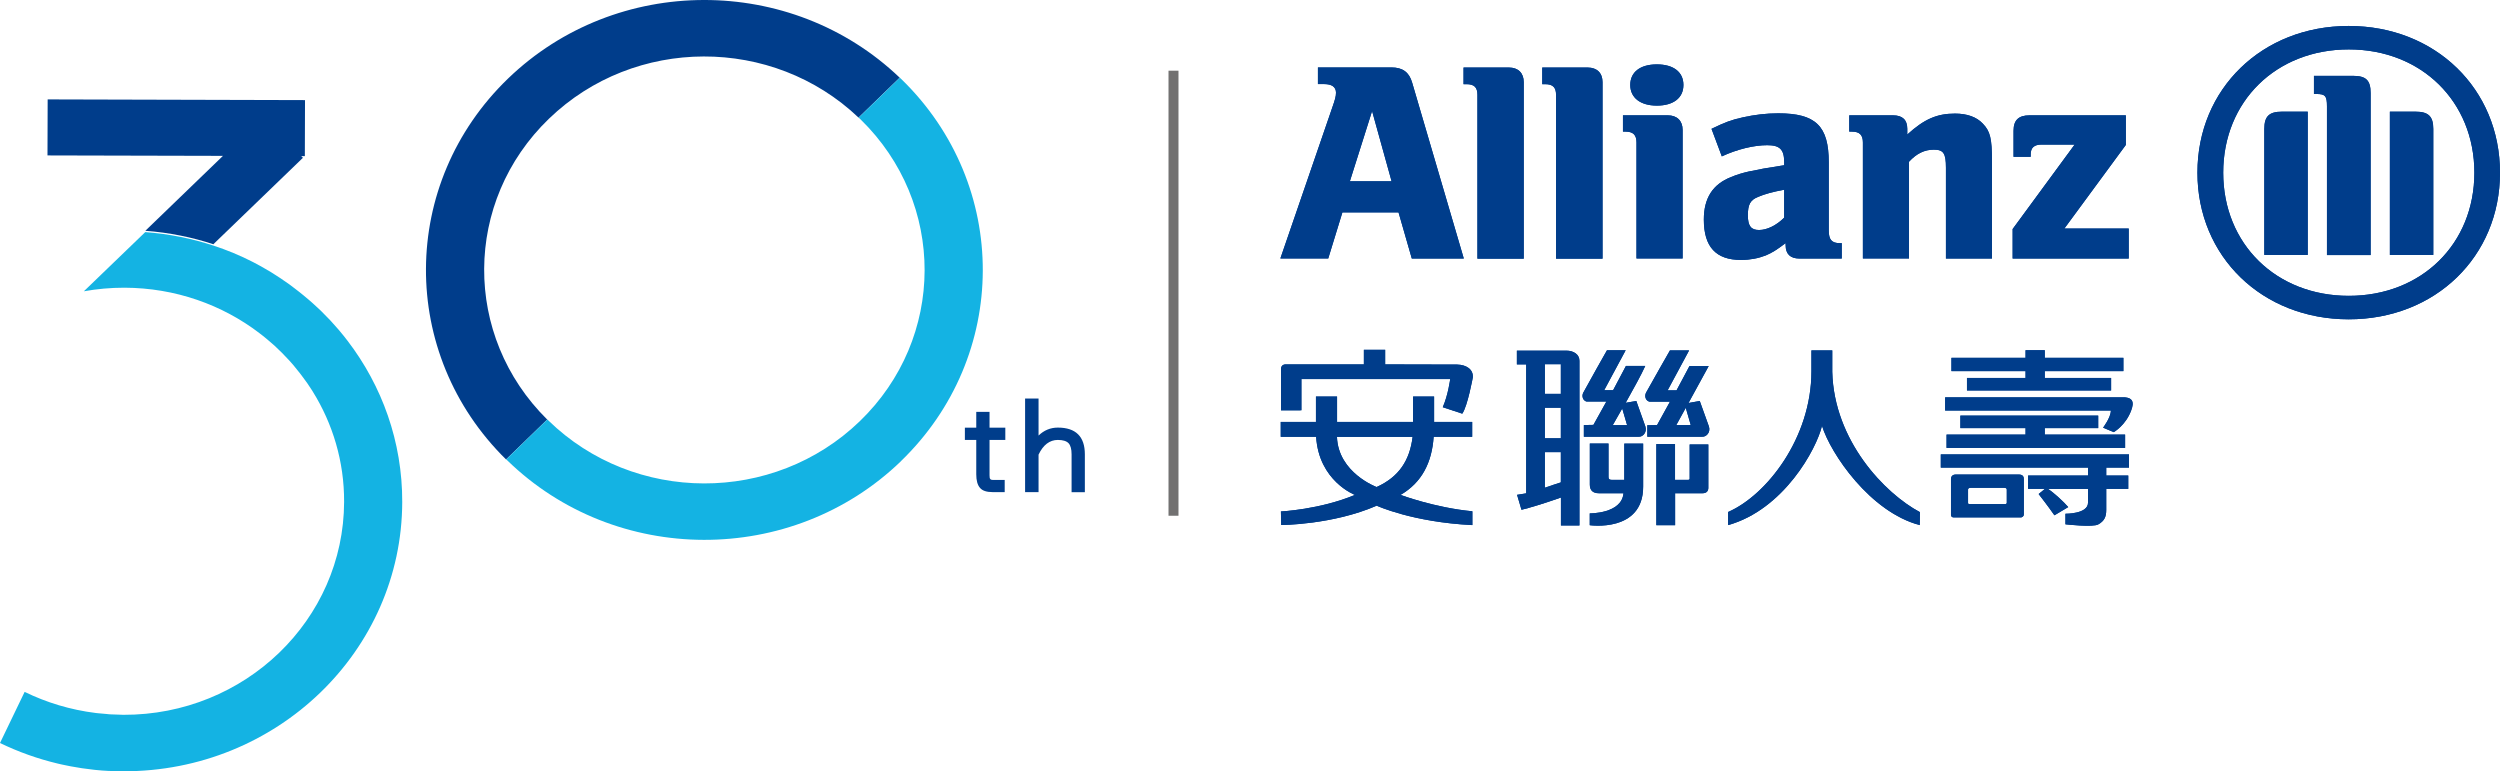 <svg width="188" height="58" viewBox="0 0 188 58" fill="none" xmlns="http://www.w3.org/2000/svg">
<path d="M58.1 41.332L58.053 41.253C58.066 41.279 58.087 41.305 58.1 41.332Z" fill="#797E83"/>
<path opacity="0.75" d="M19.082 19.746C19.272 19.845 19.462 19.943 19.645 20.049C19.455 19.943 19.272 19.845 19.082 19.746Z" fill="#EC680C"/>
<path opacity="0.75" d="M16.075 18.488C17.059 18.811 18.009 19.213 18.926 19.667C18.016 19.206 17.059 18.811 16.075 18.488Z" fill="#EC680C"/>
<path opacity="0.75" d="M19.862 20.174C20.039 20.273 20.215 20.378 20.392 20.483C20.215 20.378 20.039 20.279 19.862 20.174Z" fill="#EC680C"/>
<path opacity="0.75" d="M20.609 20.615C20.908 20.799 21.206 20.997 21.491 21.201C21.2 20.997 20.908 20.806 20.609 20.615Z" fill="#EC680C"/>
<path d="M21.491 21.201C21.587 21.267 21.688 21.332 21.783 21.405C21.688 21.339 21.593 21.273 21.491 21.201Z" fill="#003D8B"/>
<path d="M19.645 20.049C19.72 20.088 19.794 20.128 19.862 20.174C19.788 20.134 19.713 20.088 19.645 20.049Z" fill="#003D8B"/>
<path d="M16.041 18.37L22.781 11.866L22.652 11.741H22.924L22.937 7.528L3.584 7.475L3.571 11.688L16.767 11.721L10.929 17.356C12.714 17.488 14.445 17.837 16.075 18.377C16.061 18.377 16.047 18.37 16.041 18.363V18.37Z" fill="#003D8B"/>
<path d="M30.248 37.764C30.262 33.215 28.728 29.015 26.135 25.625C26.121 25.605 26.101 25.585 26.087 25.565C25.918 25.341 25.741 25.124 25.558 24.907C25.517 24.861 25.483 24.815 25.442 24.769C25.273 24.571 25.096 24.374 24.92 24.183C24.886 24.143 24.845 24.104 24.811 24.064C24.601 23.84 24.383 23.617 24.159 23.399C24.132 23.373 24.112 23.353 24.085 23.327C23.895 23.143 23.704 22.965 23.508 22.794C23.419 22.715 23.331 22.636 23.243 22.563C23.107 22.445 22.971 22.333 22.836 22.221C22.727 22.136 22.618 22.043 22.51 21.958C22.388 21.866 22.265 21.767 22.143 21.675C22.021 21.582 21.899 21.49 21.777 21.398C21.682 21.332 21.587 21.267 21.485 21.194C21.193 20.99 20.901 20.799 20.602 20.608C20.528 20.562 20.46 20.516 20.385 20.47C20.209 20.365 20.032 20.266 19.856 20.161C19.781 20.121 19.706 20.075 19.638 20.035C19.448 19.93 19.265 19.831 19.075 19.733C19.021 19.706 18.973 19.68 18.919 19.654C18.009 19.193 17.052 18.798 16.068 18.475C14.432 17.936 12.708 17.587 10.922 17.455L6.306 21.905C7.297 21.727 8.309 21.635 9.354 21.635C13.19 21.648 16.713 22.919 19.509 25.052C19.509 25.052 19.523 25.058 19.523 25.065C19.699 25.197 19.876 25.335 20.046 25.48C20.059 25.493 20.08 25.506 20.093 25.519C20.256 25.657 20.419 25.796 20.575 25.934C20.596 25.947 20.609 25.967 20.629 25.98C21.023 26.342 21.396 26.717 21.756 27.112C21.865 27.231 21.974 27.349 22.075 27.474C22.123 27.534 22.17 27.593 22.218 27.652C22.333 27.79 22.449 27.929 22.557 28.073C22.598 28.126 22.632 28.172 22.673 28.225C22.795 28.383 22.91 28.541 23.026 28.705C23.053 28.745 23.08 28.784 23.107 28.817C23.229 29.002 23.352 29.186 23.474 29.37C23.487 29.39 23.501 29.41 23.514 29.436C25.021 31.859 25.89 34.703 25.877 37.744C25.85 46.611 18.423 53.78 9.28 53.754C9.164 53.754 9.056 53.747 8.94 53.741C8.743 53.741 8.553 53.734 8.356 53.721C8.254 53.721 8.153 53.708 8.044 53.695C7.82 53.681 7.596 53.662 7.372 53.635C7.311 53.629 7.25 53.622 7.196 53.616C5.295 53.379 3.496 52.832 1.853 52.029L0 55.874C1.371 56.538 2.824 57.059 4.344 57.421C4.446 57.447 4.548 57.467 4.657 57.493C4.867 57.539 5.084 57.585 5.302 57.625C5.492 57.658 5.682 57.697 5.879 57.723C5.974 57.737 6.062 57.756 6.157 57.77C6.442 57.809 6.734 57.849 7.026 57.881C7.087 57.881 7.141 57.895 7.202 57.901C7.521 57.934 7.847 57.96 8.166 57.974C8.18 57.974 8.193 57.974 8.207 57.974C8.553 57.993 8.906 58 9.259 58C20.82 58.033 30.221 48.961 30.248 37.751V37.764Z" fill="#14B3E3"/>
<path d="M41.293 8.917C47.728 2.709 58.1 2.696 64.563 8.844L67.658 5.842C59.492 -1.965 46.35 -1.952 38.204 5.908C30.031 13.795 29.97 26.599 38.055 34.551L41.15 31.549C34.783 25.256 34.83 15.151 41.286 8.923L41.293 8.917Z" fill="#003D8B"/>
<path d="M67.733 34.696C75.933 26.79 75.967 13.933 67.814 5.981C67.767 5.935 67.713 5.889 67.665 5.842L64.57 8.844C64.617 8.89 64.665 8.93 64.712 8.976C71.161 15.263 71.134 25.427 64.651 31.681C58.168 37.935 47.687 37.908 41.239 31.622C41.211 31.595 41.191 31.569 41.164 31.543L38.068 34.544C38.068 34.544 38.109 34.591 38.136 34.61C46.289 42.563 59.546 42.596 67.746 34.689L67.733 34.696Z" fill="#14B3E3"/>
<path d="M104.641 13.63H101.511L103.181 8.351L104.647 13.63H104.641ZM99.882 19.443L100.948 15.974H105.17L106.168 19.443H110.078L106.195 6.218C105.971 5.434 105.482 5.072 104.641 5.072H99.108V6.323H99.576C100.154 6.323 100.466 6.54 100.466 6.968C100.466 7.251 100.398 7.488 100.174 8.127L96.284 19.436H99.889L99.882 19.443Z" fill="#003D8B"/>
<path d="M114.585 19.443V6.178C114.585 5.487 114.164 5.079 113.479 5.079H110.058V6.33H110.282C110.859 6.33 111.103 6.567 111.103 7.133V19.45H114.592L114.585 19.443Z" fill="#003D8B"/>
<path d="M120.511 19.443V6.178C120.511 5.487 120.091 5.079 119.398 5.079H115.977V6.33H116.194C116.771 6.33 117.015 6.567 117.015 7.133V19.45H120.505L120.511 19.443Z" fill="#003D8B"/>
<path d="M126.594 6.389C126.594 5.428 125.861 4.842 124.598 4.842C123.335 4.842 122.595 5.428 122.595 6.389C122.595 7.35 123.356 7.942 124.598 7.942C125.84 7.942 126.594 7.363 126.594 6.389ZM126.533 19.443V9.773C126.533 9.081 126.112 8.673 125.419 8.673H122.046V9.898H122.242C122.819 9.898 123.064 10.154 123.064 10.714V19.436H126.533V19.443Z" fill="#003D8B"/>
<path d="M134.169 14.275V16.369C133.592 16.948 132.88 17.297 132.282 17.297C131.685 17.297 131.44 17.001 131.44 16.191C131.44 15.381 131.617 15.032 132.235 14.795C132.703 14.598 133.3 14.427 134.169 14.269M129.479 11.761C130.633 11.221 131.902 10.918 132.9 10.918C133.837 10.918 134.169 11.241 134.169 12.182V12.425C132.751 12.643 132.303 12.728 131.502 12.899C131.04 13.005 130.612 13.13 130.191 13.308C128.793 13.854 128.128 14.901 128.128 16.514C128.128 18.561 129.037 19.548 130.925 19.548C131.61 19.548 132.235 19.423 132.791 19.206C133.28 18.995 133.565 18.818 134.278 18.284V18.436C134.278 19.101 134.631 19.443 135.323 19.443H138.5V18.284H138.344C137.747 18.284 137.523 18.021 137.523 17.337V12.208C137.523 9.476 136.545 8.522 133.721 8.522C132.812 8.522 131.922 8.634 131.06 8.825C130.191 9.016 129.743 9.187 128.705 9.687L129.479 11.754V11.761Z" fill="#003D8B"/>
<path d="M143.557 19.443V12.162C144.134 11.537 144.732 11.254 145.424 11.254C146.157 11.254 146.334 11.537 146.334 12.616V19.443H149.796V12.123C149.796 10.418 149.667 9.878 149.11 9.299C148.642 8.798 147.929 8.542 147.019 8.542C145.662 8.542 144.711 8.95 143.428 10.115V9.687C143.428 9.015 143.069 8.673 142.356 8.673H139.064V9.898H139.267C139.844 9.898 140.089 10.154 140.089 10.714V19.436H143.551L143.557 19.443Z" fill="#003D8B"/>
<path d="M160.08 17.185H155.24L159.863 10.898V8.673H152.62C151.798 8.673 151.418 9.035 151.418 9.838V11.793H152.708V11.603C152.708 11.109 152.973 10.872 153.523 10.872H156.014L151.35 17.224V19.443H160.08V17.185Z" fill="#003D8B"/>
<path d="M178.272 19.173V7.001C178.272 6.033 177.919 5.704 176.949 5.704H174.009V7.067H174.186C174.858 7.067 174.987 7.212 174.987 7.995V19.18H178.272V19.173ZM179.718 19.173H182.984V9.694C182.984 8.739 182.603 8.397 181.646 8.397H179.718V19.173ZM173.541 19.173V8.397H171.606C170.649 8.397 170.276 8.739 170.276 9.694V19.173H173.541ZM186.072 12.985C186.072 18.35 182.094 22.247 176.63 22.247C171.165 22.247 167.187 18.35 167.187 12.985C167.187 7.62 171.165 3.716 176.63 3.716C182.094 3.716 186.072 7.64 186.072 12.985ZM188 12.985C188 6.679 183.133 1.952 176.623 1.952C170.113 1.952 165.246 6.679 165.246 12.985C165.246 19.292 170.113 24.012 176.623 24.012C183.133 24.012 188 19.298 188 12.985Z" fill="#003D8B"/>
<path d="M119.296 30.193H120.803L119.826 31.951L119.106 31.964V32.84H123.234C123.519 32.866 123.872 32.53 123.736 32.083L123.05 30.154L122.249 30.292C122.806 29.298 123.451 28.133 123.722 27.52H122.27L121.306 29.344H120.634L122.249 26.342H120.844C120.844 26.342 119.486 28.738 119.066 29.522C118.923 29.785 119.032 30.127 119.317 30.2M121.991 30.72L122.358 31.971H121.279C121.279 31.971 121.591 31.437 121.991 30.72Z" fill="#003D8B"/>
<path d="M123.878 31.964V32.84H128.006C128.291 32.866 128.651 32.53 128.515 32.083L127.822 30.154L126.974 30.305L128.494 27.527H127.049L126.078 29.351H125.406L127.021 26.349H125.582C125.582 26.349 124.211 28.745 123.783 29.528C123.648 29.792 123.749 30.134 124.041 30.206H125.582L124.612 31.964L123.878 31.977V31.964ZM126.77 30.667L127.144 31.964H126.057L126.77 30.667Z" fill="#003D8B"/>
<path d="M119.548 38.606V39.495C119.548 39.495 123.566 40.074 123.566 36.598V33.36H122.147V36.085H121.19C121.109 36.085 121.041 36.065 121.007 36.032C120.973 35.999 120.959 35.94 120.959 35.868V33.353H119.554V36.441C119.554 36.651 119.609 36.809 119.717 36.921C119.833 37.033 120.002 37.092 120.233 37.092H122.086C121.957 38.639 119.554 38.606 119.554 38.606" fill="#003D8B"/>
<path d="M125.969 39.495V37.092H128.033C128.304 37.092 128.454 36.954 128.467 36.71V33.425H127.062V35.999C127.062 36.045 127.035 36.085 126.947 36.085H125.962V33.392H124.557V39.495H125.962H125.969Z" fill="#003D8B"/>
<path d="M114.769 27.389V37.099L114.083 37.211L114.416 38.336C115.02 38.191 116.052 37.882 117.382 37.415V39.515H118.774V27.132C118.774 26.665 118.353 26.368 117.783 26.368H114.069V27.402H114.775L114.769 27.389ZM116.174 27.389H117.375V29.62H116.174V27.389ZM116.174 30.66H117.375V32.958H116.174V30.66ZM116.174 33.998H117.375V36.276C117.036 36.394 116.635 36.506 116.174 36.677V33.998Z" fill="#003D8B"/>
<path d="M97.771 30.851H97.866V28.508H109.053C109.053 28.528 108.897 29.713 108.496 30.621L109.963 31.108C110.363 30.542 110.757 28.376 110.757 28.376C110.797 27.771 110.261 27.428 109.576 27.415L104.165 27.402V26.303H102.563V27.402H96.685C96.474 27.402 96.345 27.52 96.332 27.731V30.858H97.771V30.851Z" fill="#003D8B"/>
<path d="M110.723 39.495V38.448C107.919 38.185 105.319 37.217 105.319 37.217C106.921 36.289 107.682 34.782 107.811 32.846H110.709V31.727H107.845V29.818H106.263V31.727H100.547V29.818H98.959V31.727H96.311V32.846H98.972C99.183 36.19 101.891 37.217 101.891 37.217C99.244 38.323 96.325 38.461 96.325 38.461L96.345 39.482C96.345 39.482 100.215 39.469 103.527 38.027C103.527 38.027 106.202 39.265 110.73 39.488M100.54 32.853H106.229C106.012 34.604 105.224 35.855 103.521 36.625C103.521 36.625 100.635 35.558 100.54 32.853Z" fill="#003D8B"/>
<path d="M152.321 27.909V28.422H147.99H147.916V28.501V29.291V29.364H147.99H158.675H158.756V29.291V28.501V28.422H158.675H153.767V27.909H159.605H159.68V27.836V26.987V26.908H159.605H153.767V26.408V26.335H153.679H152.409H152.321V26.408V26.908H146.823H146.748V26.987V27.836V27.909H146.823H152.321Z" fill="#003D8B"/>
<path d="M158.736 30.878C158.736 31.398 158.152 32.161 158.152 32.161L158.953 32.497C158.953 32.497 159.856 31.99 160.27 30.851C160.379 30.549 160.433 30.299 160.304 30.101C160.161 29.877 159.727 29.877 159.727 29.877H146.273V30.871H158.736V30.878Z" fill="#003D8B"/>
<path d="M146.456 32.681H146.381V32.761V33.603V33.682H146.456H159.727H159.809V33.603V32.761V32.681H159.727H153.767V32.194H157.704H157.786V32.115V31.325V31.253H157.704H147.508H147.42V31.325V32.115V32.194H147.508H152.321V32.681H146.456Z" fill="#003D8B"/>
<path d="M146.918 38.909H151.995C151.995 38.909 152.192 38.863 152.192 38.679V36.032C152.192 35.855 152.131 35.69 151.819 35.683H147.087C146.789 35.683 146.714 35.874 146.714 36.019V38.725C146.714 38.725 146.714 38.909 146.918 38.909ZM147.997 36.816C147.997 36.756 148.031 36.684 148.194 36.684H150.712C150.875 36.684 150.909 36.75 150.909 36.816V37.823C150.909 37.895 150.807 37.908 150.807 37.908H148.106C147.997 37.908 147.997 37.836 147.997 37.836V36.809V36.816Z" fill="#003D8B"/>
<path d="M160.046 36.763V35.762H158.39V35.163H160.1V34.169H145.947V35.163H157.019V35.762H152.511V36.763H153.781L153.305 37.151C153.305 37.151 154.079 38.145 154.493 38.751L155.532 38.132C155.193 37.737 154.453 37.053 154.011 36.77H157.019V37.803C157.019 38.659 155.321 38.633 155.321 38.633V39.429C155.321 39.429 157.419 39.673 157.799 39.429C158.247 39.172 158.39 38.863 158.39 38.349V36.763H160.046Z" fill="#003D8B"/>
<path d="M144.365 39.488L144.379 38.514C141.731 37.105 137.916 33.136 137.787 27.962V26.349H136.219V27.929C136.219 32.951 132.832 37.25 129.954 38.501V39.488C134.149 38.31 136.606 33.748 137.014 32.023C137.672 34.136 140.645 38.508 144.365 39.488Z" fill="#003D8B"/>
<path d="M104.641 13.63H101.511L103.181 8.351L104.647 13.63H104.641ZM99.882 19.443L100.948 15.974H105.17L106.168 19.443H110.078L106.195 6.218C105.971 5.434 105.482 5.072 104.641 5.072H99.108V6.323H99.576C100.154 6.323 100.466 6.54 100.466 6.968C100.466 7.251 100.398 7.488 100.174 8.127L96.284 19.436H99.889L99.882 19.443Z" fill="#003D8B"/>
<path d="M114.585 19.443V6.178C114.585 5.487 114.164 5.079 113.479 5.079H110.058V6.33H110.282C110.859 6.33 111.103 6.567 111.103 7.133V19.45H114.592L114.585 19.443Z" fill="#003D8B"/>
<path d="M120.511 19.443V6.178C120.511 5.487 120.091 5.079 119.398 5.079H115.977V6.33H116.194C116.771 6.33 117.015 6.567 117.015 7.133V19.45H120.505L120.511 19.443Z" fill="#003D8B"/>
<path d="M126.594 6.389C126.594 5.428 125.861 4.842 124.598 4.842C123.335 4.842 122.595 5.428 122.595 6.389C122.595 7.35 123.356 7.942 124.598 7.942C125.84 7.942 126.594 7.363 126.594 6.389ZM126.533 19.443V9.773C126.533 9.081 126.112 8.673 125.419 8.673H122.046V9.898H122.242C122.819 9.898 123.064 10.154 123.064 10.714V19.436H126.533V19.443Z" fill="#003D8B"/>
<path d="M134.169 14.275V16.369C133.592 16.948 132.88 17.297 132.282 17.297C131.685 17.297 131.44 17.001 131.44 16.191C131.44 15.381 131.617 15.032 132.235 14.795C132.703 14.598 133.3 14.427 134.169 14.269M129.479 11.761C130.633 11.221 131.902 10.918 132.9 10.918C133.837 10.918 134.169 11.241 134.169 12.182V12.425C132.751 12.643 132.303 12.728 131.502 12.899C131.04 13.005 130.612 13.13 130.191 13.308C128.793 13.854 128.128 14.901 128.128 16.514C128.128 18.561 129.037 19.548 130.925 19.548C131.61 19.548 132.235 19.423 132.791 19.206C133.28 18.995 133.565 18.818 134.278 18.284V18.436C134.278 19.101 134.631 19.443 135.323 19.443H138.5V18.284H138.344C137.747 18.284 137.523 18.021 137.523 17.337V12.208C137.523 9.476 136.545 8.522 133.721 8.522C132.812 8.522 131.922 8.634 131.06 8.825C130.191 9.016 129.743 9.187 128.705 9.687L129.479 11.754V11.761Z" fill="#003D8B"/>
<path d="M143.557 19.443V12.162C144.134 11.537 144.732 11.254 145.424 11.254C146.157 11.254 146.334 11.537 146.334 12.616V19.443H149.796V12.123C149.796 10.418 149.667 9.878 149.11 9.299C148.642 8.798 147.929 8.542 147.019 8.542C145.662 8.542 144.711 8.95 143.428 10.115V9.687C143.428 9.015 143.069 8.673 142.356 8.673H139.064V9.898H139.267C139.844 9.898 140.089 10.154 140.089 10.714V19.436H143.551L143.557 19.443Z" fill="#003D8B"/>
<path d="M160.08 17.185H155.24L159.863 10.898V8.673H152.62C151.798 8.673 151.418 9.035 151.418 9.838V11.793H152.708V11.603C152.708 11.109 152.973 10.872 153.523 10.872H156.014L151.35 17.224V19.443H160.08V17.185Z" fill="#003D8B"/>
<path d="M178.272 19.173V7.001C178.272 6.033 177.919 5.704 176.949 5.704H174.009V7.067H174.186C174.858 7.067 174.987 7.212 174.987 7.995V19.18H178.272V19.173ZM179.718 19.173H182.984V9.694C182.984 8.739 182.603 8.397 181.646 8.397H179.718V19.173ZM173.541 19.173V8.397H171.606C170.649 8.397 170.276 8.739 170.276 9.694V19.173H173.541ZM186.072 12.985C186.072 18.35 182.094 22.247 176.63 22.247C171.165 22.247 167.187 18.35 167.187 12.985C167.187 7.62 171.165 3.716 176.63 3.716C182.094 3.716 186.072 7.64 186.072 12.985ZM188 12.985C188 6.679 183.133 1.952 176.623 1.952C170.113 1.952 165.246 6.679 165.246 12.985C165.246 19.292 170.113 24.012 176.623 24.012C183.133 24.012 188 19.298 188 12.985Z" fill="#003D8B"/>
<path d="M119.296 30.193H120.803L119.826 31.951L119.106 31.964V32.84H123.234C123.519 32.866 123.872 32.53 123.736 32.083L123.05 30.154L122.249 30.292C122.806 29.298 123.451 28.133 123.722 27.52H122.27L121.306 29.344H120.634L122.249 26.342H120.844C120.844 26.342 119.486 28.738 119.066 29.522C118.923 29.785 119.032 30.127 119.317 30.2M121.991 30.72L122.358 31.971H121.279C121.279 31.971 121.591 31.437 121.991 30.72Z" fill="#003D8B"/>
<path d="M123.878 31.964V32.84H128.006C128.291 32.866 128.651 32.53 128.515 32.083L127.822 30.154L126.974 30.305L128.494 27.527H127.049L126.078 29.351H125.406L127.021 26.349H125.582C125.582 26.349 124.211 28.745 123.783 29.528C123.648 29.792 123.749 30.134 124.041 30.206H125.582L124.612 31.964L123.878 31.977V31.964ZM126.77 30.667L127.144 31.964H126.057L126.77 30.667Z" fill="#003D8B"/>
<path d="M119.548 38.606V39.495C119.548 39.495 123.566 40.074 123.566 36.598V33.36H122.147V36.085H121.19C121.109 36.085 121.041 36.065 121.007 36.032C120.973 35.999 120.959 35.94 120.959 35.868V33.353H119.554V36.441C119.554 36.651 119.609 36.809 119.717 36.921C119.833 37.033 120.002 37.092 120.233 37.092H122.086C121.957 38.639 119.554 38.606 119.554 38.606" fill="#003D8B"/>
<path d="M125.969 39.495V37.092H128.033C128.304 37.092 128.454 36.954 128.467 36.71V33.425H127.062V35.999C127.062 36.045 127.035 36.085 126.947 36.085H125.962V33.392H124.557V39.495H125.962H125.969Z" fill="#003D8B"/>
<path d="M114.769 27.389V37.099L114.083 37.211L114.416 38.336C115.02 38.191 116.052 37.882 117.382 37.415V39.515H118.774V27.132C118.774 26.665 118.353 26.368 117.783 26.368H114.069V27.402H114.775L114.769 27.389ZM116.174 27.389H117.375V29.62H116.174V27.389ZM116.174 30.66H117.375V32.958H116.174V30.66ZM116.174 33.998H117.375V36.276C117.036 36.394 116.635 36.506 116.174 36.677V33.998Z" fill="#003D8B"/>
<path d="M97.771 30.851H97.866V28.508H109.053C109.053 28.528 108.897 29.713 108.496 30.621L109.963 31.108C110.363 30.542 110.757 28.376 110.757 28.376C110.797 27.771 110.261 27.428 109.576 27.415L104.165 27.402V26.303H102.563V27.402H96.685C96.474 27.402 96.345 27.52 96.332 27.731V30.858H97.771V30.851Z" fill="#003D8B"/>
<path d="M110.723 39.495V38.448C107.919 38.185 105.319 37.217 105.319 37.217C106.921 36.289 107.682 34.782 107.811 32.846H110.709V31.727H107.845V29.818H106.263V31.727H100.547V29.818H98.959V31.727H96.311V32.846H98.972C99.183 36.19 101.891 37.217 101.891 37.217C99.244 38.323 96.325 38.461 96.325 38.461L96.345 39.482C96.345 39.482 100.215 39.469 103.527 38.027C103.527 38.027 106.202 39.265 110.73 39.488M100.54 32.853H106.229C106.012 34.604 105.224 35.855 103.521 36.625C103.521 36.625 100.635 35.558 100.54 32.853Z" fill="#003D8B"/>
<path d="M152.321 27.909V28.422H147.99H147.916V28.501V29.291V29.364H147.99H158.675H158.756V29.291V28.501V28.422H158.675H153.767V27.909H159.605H159.68V27.836V26.987V26.908H159.605H153.767V26.408V26.335H153.679H152.409H152.321V26.408V26.908H146.823H146.748V26.987V27.836V27.909H146.823H152.321Z" fill="#003D8B"/>
<path d="M158.736 30.878C158.736 31.398 158.152 32.161 158.152 32.161L158.953 32.497C158.953 32.497 159.856 31.99 160.27 30.851C160.379 30.549 160.433 30.299 160.304 30.101C160.161 29.877 159.727 29.877 159.727 29.877H146.273V30.871H158.736V30.878Z" fill="#003D8B"/>
<path d="M146.456 32.681H146.381V32.761V33.603V33.682H146.456H159.727H159.809V33.603V32.761V32.681H159.727H153.767V32.194H157.704H157.786V32.115V31.325V31.253H157.704H147.508H147.42V31.325V32.115V32.194H147.508H152.321V32.681H146.456Z" fill="#003D8B"/>
<path d="M146.918 38.909H151.995C151.995 38.909 152.192 38.863 152.192 38.679V36.032C152.192 35.855 152.131 35.69 151.819 35.683H147.087C146.789 35.683 146.714 35.874 146.714 36.019V38.725C146.714 38.725 146.714 38.909 146.918 38.909ZM147.997 36.816C147.997 36.756 148.031 36.684 148.194 36.684H150.712C150.875 36.684 150.909 36.75 150.909 36.816V37.823C150.909 37.895 150.807 37.908 150.807 37.908H148.106C147.997 37.908 147.997 37.836 147.997 37.836V36.809V36.816Z" fill="#003D8B"/>
<path d="M160.046 36.763V35.762H158.39V35.163H160.1V34.169H145.947V35.163H157.019V35.762H152.511V36.763H153.781L153.305 37.151C153.305 37.151 154.079 38.145 154.493 38.751L155.532 38.132C155.193 37.737 154.453 37.053 154.011 36.77H157.019V37.803C157.019 38.659 155.321 38.633 155.321 38.633V39.429C155.321 39.429 157.419 39.673 157.799 39.429C158.247 39.172 158.39 38.863 158.39 38.349V36.763H160.046Z" fill="#003D8B"/>
<path d="M144.365 39.488L144.379 38.514C141.731 37.105 137.916 33.136 137.787 27.962V26.349H136.219V27.929C136.219 32.951 132.832 37.25 129.954 38.501V39.488C134.149 38.31 136.606 33.748 137.014 32.023C137.672 34.136 140.645 38.508 144.365 39.488Z" fill="#003D8B"/>
<path d="M88.247 5.316V38.784" stroke="#727171" stroke-width="0.75" stroke-miterlimit="10"/>
<path d="M74.413 33.09V35.743C74.413 35.894 74.426 35.98 74.467 36.019C74.501 36.072 74.569 36.092 74.664 36.092H75.553V37.007H74.637C74.195 37.007 73.87 36.901 73.693 36.684C73.503 36.467 73.415 36.124 73.415 35.664V33.083H72.559V32.161H73.415V30.97H74.413V32.161H75.6V33.083H74.413V33.09Z" fill="#003D8B"/>
<path d="M80.583 37.013V34.163C80.583 33.774 80.508 33.498 80.359 33.333C80.203 33.169 79.938 33.083 79.551 33.083C78.933 33.083 78.445 33.458 78.099 34.189V37.007H77.087V29.969H78.099V32.754C78.506 32.359 78.995 32.155 79.551 32.155C80.902 32.155 81.581 32.833 81.581 34.163V37.013H80.583Z" fill="#003D8B"/>
</svg>
